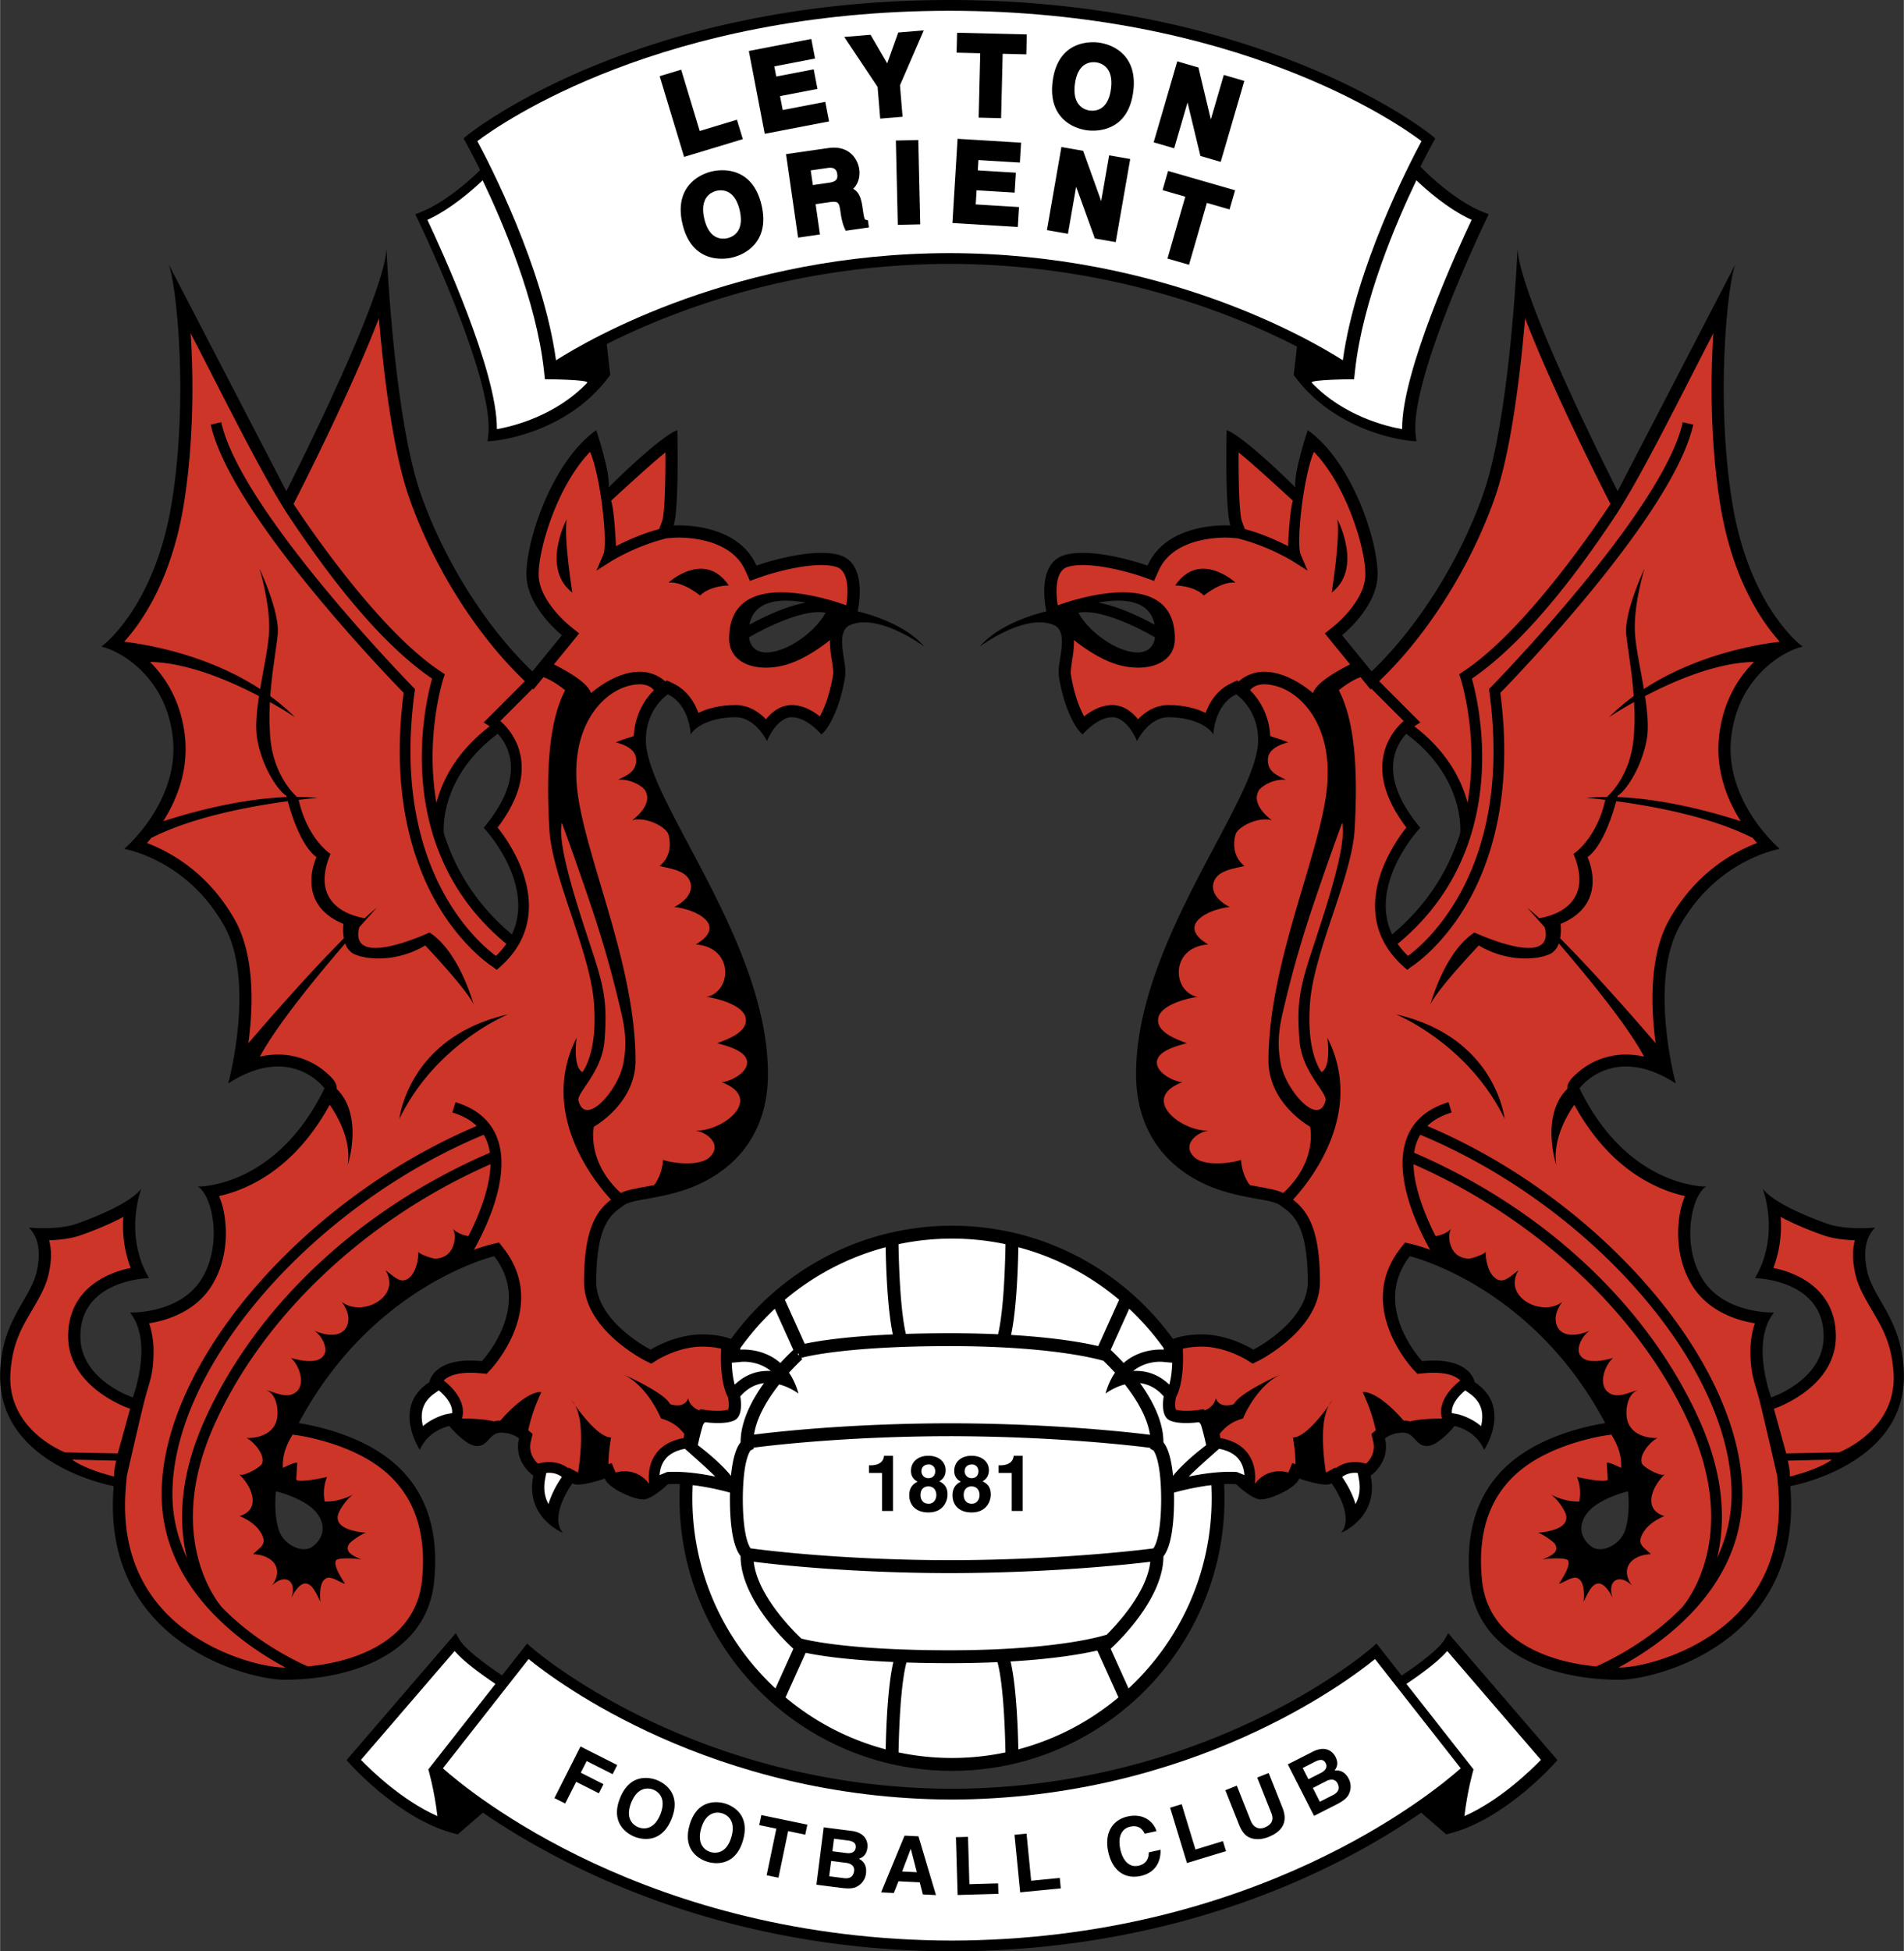 <svg xmlns="http://www.w3.org/2000/svg" width="2440" height="2500" viewBox="0 0 207.676 212.811"><rect x="0" y="0" width="207.676" height="212.811" fill="#333333" stroke="none"/><path d="M103.837 133.673c-16.391 0-29.727 13.335-29.727 29.727s13.336 29.727 29.727 29.727c16.394 0 29.729-13.335 29.729-29.727s-13.335-29.727-29.729-29.727z"/><path fill="#fff" d="M86.99 179.38l.027.012.022-.068zM120.353 148.402c-1.221-.349-6.315-1.591-16.762-1.6-10.927.009-15.419 1.075-16.206 1.288l.124.139c-.051.046-4.663 4.22-5.264 8.225 2.039-.261 10.283-1.218 21.345-1.232 11.426.015 20.107 1.035 21.844 1.254-.52-3.555-4.211-7.248-5.081-8.074zM85.681 185.115a28.272 28.272 0 0 0 10.926 5.667c.046-2.348.215-6.862.83-9.528-5.185-.227-8.145-.705-9.562-1.003l-2.194 4.864zM119.689 180.002c-1.607.37-4.645.913-9.461 1.195.625 2.658.796 7.221.842 9.585a28.267 28.267 0 0 0 10.926-5.668l-2.307-5.112zM87.772 146.551c1.372-.296 4.336-.788 9.61-1.022-.589-2.781-.741-7.303-.78-9.51a28.29 28.29 0 0 0-10.995 5.73l2.165 4.802zM103.589 171.559c-11.119-.014-19.395-.983-21.378-1.237.401 3.731 4.455 7.686 5.184 8.371.812.219 5.309 1.276 16.195 1.285 12.087-.01 17.013-1.673 17.061-1.689v.001l.013.036c1.247-1.239 4.448-4.708 4.803-8.001-2.1.254-10.768 1.22-21.878 1.234zM103.59 156.628c-11.459.015-19.863 1.048-21.389 1.249l.006.128-.336.172c-.116.138-.84 1.166-.853 5.334.013 4.174.737 5.203.853 5.34l.078.04.003-.021c.089.013 9.007 1.267 21.636 1.283 12.633-.017 22.075-1.27 22.176-1.283l.001.001.038-.02c.117-.139.84-1.167.853-5.335-.013-4.171-.736-5.201-.853-5.339l-.336-.172.005-.105c-.959-.127-9.891-1.257-21.882-1.272zM108.801 181.271c-1.566.069-3.299.111-5.211.113-1.732-.001-3.3-.029-4.723-.075-.657 2.511-.819 7.528-.859 9.807a28.29 28.29 0 0 0 5.83.606c2.001 0 3.949-.21 5.832-.606-.042-2.29-.205-7.346-.869-9.845z"/><path d="M123.169 142.729l-2.023 4.488c.556.506 5.757 5.363 5.756 10.078.504.616 1.149 2.187 1.162 6.221-.013 4.031-.658 5.602-1.162 6.217.001 4.714-5.2 9.572-5.756 10.077l1.952 4.33c5.57-5.175 9.063-12.556 9.063-20.74 0-8.149-3.465-15.499-8.992-20.671zM86.532 179.81c-.559-.507-5.776-5.38-5.756-10.103-.762-.96-1.153-3.036-1.164-6.196.013-4.031.658-5.601 1.163-6.216 0-4.714 5.198-9.57 5.756-10.078l-2.024-4.488c-5.527 5.172-8.991 12.522-8.991 20.671 0 8.184 3.494 15.565 9.063 20.74l1.953-4.33zM87.166 147.846l-.079-.242-.097.045zM98.806 145.475c1.44-.047 3.027-.076 4.784-.078 1.936.002 3.689.045 5.271.116.636-2.662.78-7.726.812-9.826a28.333 28.333 0 0 0-11.669 0c.032 2.09.175 7.117.802 9.788zM111.074 136.019c-.04 2.223-.193 6.792-.792 9.567 4.887.29 7.935.847 9.51 1.216l2.278-5.053a28.293 28.293 0 0 0-10.996-5.73z" fill="#fff"/><path d="M94.779 159.805h.169c1.145 0 1.45-.594 1.476-1.043h.975v6.02h-1.187v-4.146H94.78v-.831zM101.272 161.205a.741.741 0 0 1-.771-.747c0-.441.28-.746.814-.746.382 0 .695.289.695.746 0 .433-.271.747-.738.747zm2.078 1.788c0-.78-.322-1.161-.898-1.449.482-.254.694-.695.694-1.212 0-.831-.66-1.569-1.907-1.569-1.051 0-1.874.619-1.874 1.646 0 .559.255.94.729 1.178-.916.424-.916 1.221-.916 1.526 0 .822.535 1.832 2.086 1.832 1.594-.002 2.086-1.189 2.086-1.952zm-1.221.051c0 .415-.237.95-.856.95-.542 0-.873-.382-.873-.958 0-.652.415-.932.848-.932.661-.001.881.517.881.94zM105.987 161.205a.742.742 0 0 1-.771-.747c0-.441.28-.746.814-.746.38 0 .694.289.694.746 0 .433-.272.747-.737.747zm2.076 1.788c0-.78-.321-1.161-.897-1.449.483-.254.695-.695.695-1.212 0-.831-.662-1.569-1.908-1.569-1.051 0-1.874.619-1.874 1.646 0 .559.254.94.729 1.178-.916.424-.916 1.221-.916 1.526 0 .822.534 1.832 2.086 1.832 1.595-.002 2.085-1.189 2.085-1.952zm-1.22.051c0 .415-.237.95-.856.95-.543 0-.874-.382-.874-.958 0-.652.416-.932.849-.932.66-.001.881.517.881.94zM108.921 159.805h.169c1.144 0 1.45-.594 1.475-1.043h.976v6.02h-1.188v-4.146h-1.432v-.831zM93.537 66.675s1.249-5.201-1.977-6.138c-3.225-.936-9.05 1.145-9.05 1.145-2.185-4.89-9.051-4.37-9.051-4.37.624-1.664.416-10.403.416-10.403-1.977.728-7.49 6.242-7.49 6.242.208-1.561-1.353-6.242-1.353-6.242-5.098 3.641-7.906 12.899-7.595 16.229.312 3.329 3.85 6.138 3.85 6.138l-3.225 3.953c-4.994-4.785-9.571-11.964-12.171-19.35-2.97-8.435-3.745-26.736-3.745-26.736-.312 5.617-10.923 26.424-10.923 26.424l-12.9-24.864c.832 1.561 2.289 14.356.416 26.008-1.873 11.651-7.698 15.812-7.698 15.812 1.664.312 7.074 3.017 7.803 9.987.728 6.97-5.306 12.068-5.306 12.068 2.081.416 7.491 2.288 10.923 8.426s.416 17.165.416 17.165c6.866-4.473 10.507.521 10.507.521-5.305 10.923-13.836 10.715-13.836 10.715 1.561.832 2.809 6.242.417 10.091-2.393 3.85-7.802 3.642-7.802 3.642 2.601 3.225.312 9.259.312 9.259s-5.722-1.873-5.722-6.659c0-6.242 7.49-6.345 7.49-6.345-2.809-4.785-.832-9.779-.832-9.779-1.144 1.561-4.993 3.121-7.074 3.849-2.081.728-5.201.417-5.201.417.521.52 1.561 1.873.832 4.89C3.237 141.784 0 144.177 0 150.107c0 9.779 12.392 11.963 12.392 11.963-1.457 17.061 14.668 21.119 18.622 21.119 7.074 0 15.516-2.642 16.333-10.715.832-8.219-2.904-12.326-6.554-14.461-3.836-2.244-8.219-2.809-8.219-2.809C40.585 140.121 53.9 137 53.9 137c4.265 5.514-1.352 11.443-1.352 11.443-5.306-.521-5.722 2.289-5.722 2.289-4.161 2.705-1.041 7.386-1.041 7.386.937-2.184 3.225-2.601 3.225-2.601s1.769 2.184 3.017 2.184 1.353-1.456 2.601-1.456 1.977.624 1.977.624c-.625 2.601 1.56 4.058 1.56 4.058-.936 4.577 3.226 6.241 3.226 6.241-1.561-1.872 1.04-5.409 1.04-5.409.625.52 3.537-.52 3.537-.52.312 1.04 3.121 2.288 4.161 2.288s2.705-1.665 2.705-1.665c3.538-.208 7.906 1.249 7.906 1.249.104-2.081-4.786-5.618-4.786-5.618-.416-.937.937-2.393.937-2.393s2.185.312 3.225-.208c1.04-.521.624-2.601.624-2.601 2.706-3.121 6.346-.312 6.346-.312-1.457-5.305-6.346-4.785-6.346-4.785v-.625s-1.145-1.041-4.161-1.041c-3.017 0-5.618 1.665-5.618 1.665s-5.929-3.017-5.929-7.386c0-6.554 1.768-7.49 3.121-8.427.909-.629 4.229-.639 7.49-1.976 4.114-1.686 8.115-5.372 8.115-12.276 0-14.564-13.316-29.856-13.316-36.41 0-3.433 2.393-4.994 2.393-4.994 2.393 1.145 2.497 4.37 2.497 4.37.729-1.145 2.705-1.873 4.89-1.873 2.185 0 3.433 2.601 3.433 2.601s1.041-2.601 2.705-2.601 3.225 1.873 3.225 1.873c.832-.624 2.081-3.017 2.6-6.346.242-1.545-1.248-4.889.624-5.618 3.176-1.235 8.011 2.393 8.011 2.393-2.394-2.808-7.283-3.848-7.283-3.848zm-59.453 97.846c1.178 1.048 1.726 2.822 0 4.149-1.018.783-3.139-.127-3.679-1.8-.604-1.866-.313-4.227-.313-4.227s2.533.58 3.992 1.878zm21.739-62.617c-3.989-3.338-6.236-7.246-7.433-11.064l.006-.001v.002c-.023-.252-.465-6.083 5.894-10.823.539.604 1.151 1.532 1.358 2.782.35 2.111-.521 4.498-2.588 7.095l-.308.387.328.369c.252.282 5.24 6.024 2.743 11.253zm32.071-36.182c-2.212.396-4.628 1.567-6.153 2.406.547-2.897 3.818-2.84 6.153-2.406zm-6.198 3.78c2.164-1.246 6.107-3.125 8.357-2.679-1.916 3.437-7.858 6.239-8.357 2.679zM114.14 66.675s-1.249-5.201 1.976-6.138c3.226-.936 9.051 1.145 9.051 1.145 2.185-4.89 9.051-4.37 9.051-4.37-.625-1.664-.417-10.403-.417-10.403 1.977.728 7.49 6.242 7.49 6.242-.208-1.561 1.353-6.242 1.353-6.242 5.097 3.641 7.906 12.899 7.594 16.229-.312 3.329-3.849 6.138-3.849 6.138l3.225 3.953c4.993-4.785 9.57-11.964 12.171-19.35 2.97-8.435 3.746-26.736 3.746-26.736.312 5.617 10.922 26.424 10.922 26.424l12.901-24.864c-.833 1.561-2.289 14.356-.417 26.008 1.874 11.651 7.699 15.812 7.699 15.812-1.665.312-7.074 3.017-7.803 9.987s5.306 12.068 5.306 12.068c-2.081.416-7.49 2.288-10.923 8.426s-.417 17.165-.417 17.165c-6.866-4.473-10.507.521-10.507.521 5.305 10.923 13.836 10.715 13.836 10.715-1.56.832-2.809 6.242-.417 10.091 2.393 3.85 7.803 3.642 7.803 3.642-2.601 3.225-.312 9.259-.312 9.259s5.722-1.873 5.722-6.659c0-6.242-7.49-6.345-7.49-6.345 2.809-4.785.832-9.779.832-9.779 1.144 1.561 4.993 3.121 7.074 3.849 2.08.728 5.201.417 5.201.417-.521.52-1.561 1.873-.832 4.89.729 3.016 3.966 5.409 3.966 11.339 0 9.779-12.393 11.963-12.393 11.963 1.458 17.061-14.667 21.119-18.622 21.119-7.074 0-15.515-2.642-16.333-10.715-.832-8.219 2.905-12.326 6.554-14.461 3.835-2.244 8.218-2.809 8.218-2.809C167.092 140.121 153.776 137 153.776 137c-4.266 5.514 1.352 11.443 1.352 11.443 5.306-.521 5.722 2.289 5.722 2.289 4.16 2.705 1.04 7.386 1.04 7.386-.937-2.184-3.225-2.601-3.225-2.601s-1.768 2.184-3.017 2.184-1.353-1.456-2.601-1.456-1.977.624-1.977.624c.625 2.601-1.56 4.058-1.56 4.058.937 4.577-3.225 6.241-3.225 6.241 1.561-1.872-1.04-5.409-1.04-5.409-.625.52-3.537-.52-3.537-.52-.312 1.04-3.121 2.288-4.161 2.288-1.041 0-2.705-1.665-2.705-1.665-3.538-.208-7.906 1.249-7.906 1.249-.104-2.081 4.785-5.618 4.785-5.618.417-.937-.936-2.393-.936-2.393s-2.185.312-3.225-.208c-1.04-.521-.624-2.601-.624-2.601-2.706-3.121-6.346-.312-6.346-.312 1.456-5.305 6.346-4.785 6.346-4.785v-.625s1.144-1.041 4.162-1.041c3.016 0 5.617 1.665 5.617 1.665s5.93-3.017 5.93-7.386c0-6.554-1.769-7.49-3.121-8.427-.909-.629-4.228-.639-7.49-1.976-4.114-1.686-8.115-5.372-8.115-12.276 0-14.564 13.316-29.856 13.316-36.41 0-3.433-2.392-4.994-2.392-4.994-2.393 1.145-2.497 4.37-2.497 4.37-.729-1.145-2.705-1.873-4.889-1.873-2.185 0-3.433 2.601-3.433 2.601s-1.04-2.601-2.705-2.601c-1.664 0-3.225 1.873-3.225 1.873-.832-.624-2.081-3.017-2.601-6.346-.242-1.545 1.249-4.889-.624-5.618-3.176-1.235-8.011 2.393-8.011 2.393 2.392-2.808 7.282-3.848 7.282-3.848zm59.452 97.846c-1.179 1.048-1.725 2.822 0 4.149 1.018.783 3.139-.127 3.679-1.8.603-1.866.313-4.227.313-4.227s-2.533.58-3.992 1.878zm-21.738-62.617c3.988-3.338 6.236-7.246 7.432-11.064l-.006-.001v.002c.023-.252.465-6.083-5.894-10.823-.539.604-1.151 1.532-1.359 2.782-.35 2.111.521 4.498 2.588 7.095l.309.387-.329.369c-.251.282-5.239 6.024-2.741 11.253zm-32.071-36.182c2.212.396 4.629 1.567 6.153 2.406-.548-2.897-3.819-2.84-6.153-2.406zm6.197 3.78c-2.164-1.246-6.107-3.125-8.357-2.679 1.917 3.437 7.858 6.239 8.357 2.679z"/><path d="M176.299 87.378c3.857.514 10.331 1.674 14.9 4.015.155.192.308.378.455.547-2.602.992-6.732 3.286-9.6 8.415-1.363 2.437-1.802 5.566-1.802 8.557 0 1.721.146 3.39.345 4.859-1.991-2.322-6.543-7.556-10.418-11.442.148-.808.046-1.569.046-1.569 5.402-2.231 2.936-7.281 2.936-7.281 1.674-1.209 2.759-4.701 3.138-6.101zM31.378 87.378c-3.857.514-10.331 1.674-14.9 4.015-.155.192-.309.378-.455.547 2.602.992 6.731 3.286 9.6 8.415 1.362 2.437 1.802 5.566 1.802 8.557 0 1.721-.147 3.39-.345 4.859 1.991-2.322 6.543-7.556 10.419-11.442-.149-.808-.048-1.569-.048-1.569-5.401-2.231-2.936-7.281-2.936-7.281-1.675-1.209-2.759-4.701-3.137-6.101zM191.321 72.194c-1.822 1.814-3.426 4.489-3.812 8.178-.046.448-.068.889-.068 1.322 0 3.139 1.16 5.839 2.447 7.872-2.58-.84-8.147-2.448-13.472-2.639.023-.091.034-.142.034-.142.822-.47 2.583-2.936 3.17-6.106.24-1.291.087-2.994-.184-4.762 3.201-1.68 7.837-3.669 11.885-3.723zM16.355 72.194c1.823 1.814 3.426 4.489 3.812 8.178.047.448.068.889.068 1.322 0 3.139-1.159 5.839-2.446 7.872 2.58-.84 8.147-2.448 13.471-2.639l-.034-.142c-.822-.47-2.583-2.936-3.17-6.106-.24-1.291-.087-2.994.184-4.762-3.201-1.68-7.836-3.669-11.885-3.723zM159.543 150.983l-.01-.056.01.056zM48.134 150.983v-.001l.01-.055zM136.325 129.24c-.606-.803-.913-1.873-.96-2.747-1.224.418-4.026.691-5.066-.272-1.482-1.375.289-2.782 1.545-2.916-3.088.088-7.546-3.535-2.87-5.284-.933-.064-2.768-.981-2.786-2.114-.021-1.311 2.232-1.842 3.256-2.14-1.045-.396-3.444-1.212-3.092-2.792.292-1.312 2.833-2.055 4.262-2.257-2.78-.561-3.015-5.416 1.172-5.719-3.524-2.08-.035-3.843 2.354-4.084-1.127-.549-2.305-1.683-1.64-2.97.547-1.059 2.209-1.239 3.238-1.504-1.211-.962-1.27-2.429-.955-3.458.246-.804 2.445-1.966 3.96-1.521-.931-.683-2.151-1.998-1.447-3.234.259-.454 1.575-1.32 2.983-1.186-1.291-.604-1.996-1.014-1.981-2.2.012-1.139 1.293-1.642 2.2-1.882-.627-.282-1.291-.469-1.947-.684-.131-2.534-1.359-4.17-2.2-5.003.373-.469 1.154-.895 2.794-.463 2.975.783 6.576 4.697 5.479 12.056-1.096 7.358-6.262 18.621-6.262 28.809 0 4.697 4.541 7.202 4.541 7.202s.861 3.747-2.939 7.231c-.624-.312-1.48-.469-2.603-.671-.326-.062-.675-.126-1.036-.197zM71.352 129.24c.606-.803.913-1.873.96-2.747 1.224.418 4.026.691 5.066-.272 1.483-1.375-.289-2.782-1.546-2.916 3.088.088 7.546-3.535 2.871-5.284.932-.064 2.767-.981 2.785-2.114.021-1.311-2.232-1.842-3.255-2.14 1.044-.396 3.443-1.212 3.091-2.792-.292-1.312-2.833-2.055-4.263-2.257 2.779-.561 3.015-5.416-1.171-5.719 3.524-2.08.035-3.843-2.354-4.084 1.126-.549 2.305-1.683 1.64-2.97-.547-1.059-2.209-1.239-3.239-1.504 1.211-.962 1.27-2.429.955-3.458-.246-.804-2.445-1.966-3.959-1.521.93-.683 2.15-1.998 1.447-3.234-.259-.454-1.576-1.32-2.983-1.186 1.29-.604 1.995-1.014 1.981-2.2-.012-1.139-1.293-1.642-2.2-1.882.627-.282 1.291-.469 1.947-.684.131-2.534 1.359-4.17 2.2-5.003-.373-.469-1.154-.895-2.794-.463-2.975.783-6.576 4.697-5.479 12.056 1.096 7.358 6.263 18.621 6.263 28.809 0 4.697-4.541 7.202-4.541 7.202s-.861 3.747 2.939 7.231c.624-.312 1.48-.469 2.604-.671.325-.062.674-.126 1.035-.197zM159.543 73.278l-.38.248.144.43c.035.103 2.044 6.312.771 13.606-.603-2.342-2.111-5.53-5.811-8.352l.042-.03.621-.392-.52-.519-3.979-3.98.104-.099c5.208-4.991 9.882-12.418 12.506-19.869 1.793-5.094 2.792-13.497 3.315-19.61 2.993 7.773 8.126 17.922 8.91 19.461l.403.788c-1.7 2.581-9.399 13.925-16.126 18.318zM48.134 73.278l.379.248-.144.43c-.034.103-2.043 6.312-.771 13.606.603-2.342 2.111-5.53 5.811-8.352l-.042-.03-.621-.392.52-.519 3.979-3.98-.104-.099c-5.207-4.991-9.883-12.418-12.506-19.869-1.794-5.094-2.792-13.497-3.315-19.61-2.994 7.773-8.126 17.922-8.911 19.461l-.402.788c1.701 2.581 9.4 13.925 16.127 18.318zM193.496 153.636s6.76-2.213 6.76-7.899c0-4.835-3.77-6.843-6.822-7.456.622-1.621.836-3.202.836-4.581 0-.344-.015-.672-.036-.989 1.597.858 3.399 1.563 4.667 2.006 1.084.38 2.349.509 3.429.544a6.257 6.257 0 0 0-.204 1.569c0 .663.086 1.409.289 2.249.302 1.249.929 2.337 1.594 3.489 1.094 1.899 2.293 3.613 2.537 7.089.37 5.265-3.977 7.898-5.938 8.738l-5.769.112-1.343-4.871zM14.18 153.636s-6.76-2.213-6.76-7.899c0-4.835 3.77-6.843 6.822-7.456a12.76 12.76 0 0 1-.836-4.581c0-.344.014-.672.036-.989-1.597.858-3.398 1.563-4.667 2.006-1.084.38-2.349.509-3.429.544.118.467.203.974.203 1.569 0 .663-.086 1.409-.289 2.249-.301 1.249-.929 2.337-1.593 3.489-1.095 1.899-2.293 3.613-2.538 7.089-.37 5.265 3.977 7.898 5.937 8.738l5.77.112 1.344-4.871zM199.825 159.181l-4.816.112s.28 1.064.224 1.736c0 .001 3.08-.728 4.592-1.848zM7.851 159.181l4.817.112s-.28 1.064-.225 1.736c0 .001-3.08-.728-4.592-1.848zM154.252 125.715c.057-.393.144-.775.274-1.135a4.9 4.9 0 0 1 .403-.826c18.74 7.805 33.952 25.34 33.952 39.188 0 2.595-.612 4.905-1.58 6.948.858-3.559.925-8.563-1.852-14.828-5.54-12.501-16.907-23.192-31.197-29.347zM53.424 125.715a5.65 5.65 0 0 0-.274-1.135 4.896 4.896 0 0 0-.402-.826c-18.74 7.805-33.952 25.34-33.952 39.188 0 2.595.612 4.905 1.58 6.948-.857-3.559-.924-8.563 1.852-14.828 5.54-12.501 16.907-23.192 31.196-29.347z" fill="#cd3529"/><path d="M167.556 159.162c3.542-2.072 7.676-2.631 7.717-2.637l.498-.064c.695 1.104 1.152 2.339 1.055 3.632 0 0-1.228-.669-1.562-.558l.111 1.786c.03.476-3.176-.179-3.366-.257.358.813.428 1.811.263 2.686-1.073.036-2.223-.292-3.167-.788.615.323 1.744 1.808 1.754 2.516.021 1.307-2.113 1.591-3.139 1.681.304-.026 1.698.928 1.872 1.198.617.958-.554 1.371-1.4 1.745.348-.153 2.598-.264 2.83.055.393.542-.71 2.123-.966 2.574.53-.145 1.41-.822 1.972-.638.81.265.806 1.848.709 2.582l-.007.011c-.019.042-.018.043.005.001l.002-.013c.351-.613.827-2.04 1.701-1.98.647.044 1.263 1.109 1.489 1.61-.687-1.899.666-2.773 2.087-1.395-1.382-1.92.019-3.348 2.069-3.412-.83-.821-1.569-1.072-.878-2.291.502-.888 1.415-1.475 2.335-1.867-2.473-.777-1.219-3.395.071-4.562-.374.338-2.339-.742-2.502-1.167-.366-.952.893-2.381 1.685-2.782h.011c.041-.001.039-.002-.005-.003l-.006.003c-1.34.027-2.872-.471-3.271-1.883-.303-1.071-.02-3.156 1.328-3.376-1.026.168-2.363 1.066-3.415.282-1.142-.851-.398-2.97.517-3.747-.993.265-3.17.796-3.687-.504-.321-.806.546-2.246 1.291-2.549-1.083.531-3.036.969-3.686-.377-.445-.921-.023-1.934.545-2.693-2.183 1.699-6.548-.504-4.777-3.446-.916.619-1.718 1.701-2.728.685-.614-.618-.879-1.901-.854-2.743-.009.292-1.513.768-1.764.78-.494.025-1.081-.157-1.457-.498-.687-.62-.986-1.927-.55-2.764-.307.388-.962.681-1.689.82-1.057-2.079-2.351-5.15-2.417-7.851 13.64 5.987 24.905 16.633 30.197 28.573 5.321 12.008-.285 19.043-.886 19.747-3.868 3.988-8.539 6.091-9.385 6.451-5.998-.573-11.829-3.254-12.451-9.396-.618-6.091 1.368-10.525 5.901-13.177zM40.12 159.162c-3.542-2.072-7.676-2.631-7.717-2.637l-.497-.064c-.696 1.104-1.152 2.339-1.055 3.632 0 0 1.228-.669 1.562-.558l-.111 1.786c-.03.476 3.177-.179 3.366-.257-.357.813-.428 1.811-.263 2.686 1.074.036 2.223-.292 3.167-.788-.615.323-1.744 1.808-1.755 2.516-.02 1.307 2.113 1.591 3.14 1.681-.304-.026-1.698.928-1.872 1.198-.617.958.553 1.371 1.4 1.745-.347-.153-2.598-.264-2.83.055-.394.542.71 2.123.966 2.574-.53-.145-1.41-.822-1.972-.638-.81.265-.805 1.848-.708 2.582l.006.011c.019.042.018.043-.005.001l-.001-.013c-.352-.613-.828-2.04-1.701-1.98-.647.044-1.264 1.109-1.49 1.61.687-1.899-.665-2.773-2.087-1.395 1.383-1.92-.019-3.348-2.069-3.412.83-.821 1.569-1.072.879-2.291-.503-.888-1.415-1.475-2.335-1.867 2.472-.777 1.218-3.395-.072-4.562.375.338 2.34-.742 2.503-1.167.366-.952-.893-2.381-1.686-2.782h-.011c-.04-.001-.038-.002.006-.003a.022.022 0 0 1 .005.003c1.34.027 2.872-.471 3.27-1.883.303-1.071.021-3.156-1.328-3.376 1.027.168 2.364 1.066 3.416.282 1.142-.851.398-2.97-.517-3.747.993.265 3.17.796 3.688-.504.321-.806-.546-2.246-1.29-2.549 1.083.531 3.035.969 3.686-.377.444-.921.023-1.934-.545-2.693 2.184 1.699 6.548-.504 4.777-3.446.917.619 1.718 1.701 2.728.685.614-.618.879-1.901.854-2.743.009.292 1.513.768 1.764.78.495.025 1.081-.157 1.458-.498.687-.62.986-1.927.549-2.764.307.388.962.681 1.69.82 1.057-2.079 2.351-5.15 2.416-7.851-13.64 5.987-24.905 16.633-30.196 28.573-5.322 12.008.284 19.043.886 19.747 3.868 3.988 8.538 6.091 9.385 6.451 5.998-.573 11.828-3.254 12.45-9.396.615-6.091-1.371-10.525-5.904-13.177zM140.494 59.567c-1.058-.553-2.75-1.336-4.71-1.866l-.319-.856c-.251-.666-.368-3.666-.368-6.854 0-.219.006-.433.007-.653 1.598 1.266 5.922 5.272 5.922 5.272-.359.985-.532 4.957-.532 4.957zM67.182 59.567c1.059-.553 2.75-1.336 4.71-1.866l.319-.856c.25-.666.368-3.666.368-6.854 0-.219-.006-.433-.008-.653-1.598 1.266-5.921 5.272-5.921 5.272.36.985.532 4.957.532 4.957z" fill="#cd3529"/><path d="M115.371 66.015a10.144 10.144 0 0 1-.129-1.545c0-1.115.238-2.362 1.246-2.654 2.299-.667 6.722.582 8.232 1.12l1.16.414.503-1.125c1.771-3.962 7.678-3.589 7.737-3.584l.806.058c3.322.785 6.072 2.498 6.101 2.516l1.597 1.009-.744-1.737c-.51-1.188.243-8.379 1.439-11.217 3.626 3.77 5.612 10.589 5.612 13.338 0 .148-.007.285-.018.408-.254 2.712-3.323 5.196-3.353 5.221l-1.051.84.849 1.043 1.907 2.338c-1.203.597-3.693 1.955-4.047 3.135 0 0-4.686-4.254-8.107-1.279l-.168-.11-.675.323c-1.528.731-2.336 2.052-2.767 3.22-1.108-.541-2.502-.854-4.045-.854-1.444 0-2.55.753-3.324 1.545-.655-.8-1.589-1.545-2.814-1.545-1.21 0-2.291.624-3.067 1.233-.492-.898-1.107-2.43-1.443-4.581a1.345 1.345 0 0 1-.012-.193c0-.343.082-.875.155-1.354.087-.566.195-1.268.195-1.976 0-.075-.005-.149-.008-.223.929.74 2.879 2.154 4.828 2.703 3.072.865 6.184-.064 6.184-2.854 0-7.84-10.625-4.409-12.779-3.633zM92.305 66.015c.056-.352.13-.928.13-1.545 0-1.115-.239-2.362-1.246-2.654-2.299-.667-6.722.582-8.232 1.12l-1.16.414-.503-1.125c-1.77-3.962-7.678-3.589-7.738-3.584l-.805.058c-3.323.785-6.073 2.498-6.101 2.516l-1.597 1.009.744-1.737c.509-1.188-.243-8.379-1.439-11.217-3.626 3.77-5.612 10.589-5.612 13.338 0 .148.006.285.018.408.254 2.712 3.322 5.196 3.353 5.221l1.05.84-.848 1.043-1.908 2.338c1.204.597 3.693 1.955 4.047 3.135 0 0 4.686-4.254 8.107-1.279l.168-.11.675.323c1.528.731 2.336 2.052 2.767 3.22 1.108-.541 2.503-.854 4.045-.854 1.443 0 2.549.753 3.323 1.545.655-.8 1.589-1.545 2.814-1.545 1.21 0 2.291.624 3.066 1.233.493-.898 1.108-2.43 1.444-4.581.008-.054.012-.119.012-.193 0-.343-.082-.875-.155-1.354-.087-.566-.195-1.268-.195-1.976 0-.075.005-.149.008-.223-.929.74-2.878 2.154-4.827 2.703-3.073.865-6.185-.064-6.185-2.854.001-7.84 10.627-4.409 12.78-3.633z" fill="#cd3529"/><path d="M145.88 56.646s2.818 5.324-.626 7.985c-.001 0 .939-5.793.626-7.985zM61.797 56.646s-2.819 5.324.626 7.985c0 0-.94-5.793-.626-7.985zM134.763 63.535s-3.914-3.601-6.576.313c0 0 2.035 0 3.132 1.096 0 0 1.879-1.566 3.444-1.409zM72.913 63.535s3.915-3.601 6.576.313c0 0-2.035 0-3.131 1.096-.001 0-1.879-1.566-3.445-1.409z"/><path d="M139.702 116.025c.577 2.918 4.145 6.951 4.886 4 .212-.849-2.581-3.099-2.846-6.55-.255-3.316-.107-5.08.87-8.267 1.043-3.403 4.445-12.677 3.787-15.476 0 0-1.953 5.273-3.697 10.607a117.303 117.303 0 0 0-2.56 9.149c-.377 1.627-1.001 3.695-.44 6.537zM67.975 116.025c-.577 2.918-4.145 6.951-4.886 4-.213-.849 2.58-3.099 2.845-6.55.255-3.316.107-5.08-.87-8.267-1.043-3.403-4.445-12.677-3.786-15.476 0 0 1.953 5.273 3.696 10.607a116.775 116.775 0 0 1 2.559 9.149c.378 1.627 1.003 3.695.442 6.537z" fill="#cd3529"/><path d="M159.825 151.631l.3.217c.837.544 1.324 1.195 1.491 1.989.047.223.067.448.067.67 0 .351-.052.695-.129 1.019-1.233-1.027-2.568-1.304-2.65-1.319l-.537-.098c-.083-1.005.841-1.961 1.458-2.478zM47.852 151.631l-.3.217c-.836.544-1.325 1.195-1.492 1.989a3.247 3.247 0 0 0-.067.67c0 .351.053.695.13 1.019 1.232-1.027 2.567-1.304 2.649-1.319l.537-.098c.084-1.005-.84-1.961-1.457-2.478zM148.102 160.639l.104.554c.075.363.108.701.108 1.017 0 .734-.189 1.329-.456 1.826-.41-1.389-1.184-2.563-1.463-2.958.556-.435 1.201-.494 1.707-.439zM59.574 160.639l-.104.554a5.085 5.085 0 0 0-.108 1.017c0 .734.19 1.329.456 1.826.41-1.389 1.184-2.563 1.463-2.958-.555-.435-1.2-.494-1.707-.439zM132.938 158.035l.013-.036c1.031.187 1.785.605 2.245 1.248.374.522.503 1.124.537 1.624l-.813-.337c-1.773-.104-3.691.172-5.257.498.775-.805 3.275-2.997 3.275-2.997zM74.738 158.035c-.005-.013-.008-.024-.014-.036-1.03.187-1.785.605-2.244 1.248-.374.522-.504 1.124-.537 1.624l.812-.337c1.773-.104 3.691.172 5.257.498-.774-.805-3.274-2.997-3.274-2.997zM126.805 148.52l1.059.096c-.033 1.083-.172 1.857-.321 2.392-1.242-1.201-2.637-1.56-3.938-1.491 1.364-1.101 2.944-1.02 3.2-.997zM80.872 148.52l-1.058.096c.033 1.083.171 1.857.321 2.392 1.242-1.201 2.636-1.56 3.938-1.491-1.365-1.101-2.946-1.02-3.201-.997z" fill="#fff"/><path d="M157.291 154.7c-.95.008-2.567.062-3.493.32a2.672 2.672 0 0 0-.698-.103c-.712-.82-2.898-3.173-4.468-3.105 0 0 1.021 2.086 1.43 4.169l-.475.407.19.792c.052.213.074.414.074.603 0 .911-.518 1.536-.845 1.84-.871-.254-2.216-.328-3.306.505l-.057-.077-.948.519c-.019.002-.049 0-.074 0-.382-2.565-.566-5.638.33-7.305.233-.327.377-.545.377-.545a2.7 2.7 0 0 0-.377.545c-.787 1.102-2.644 3.501-3.918 3.501 0 0 .288 1.58.278 2.917l-.353-.125s-.274.678-.416 1.025c-.88-.227-2.467-.333-3.664 1.243l-.004-.002c.082-.651.129-2.058-.717-3.251-.651-.917-1.676-1.5-3.046-1.738a2.937 2.937 0 0 0-.079-.44 4.52 4.52 0 0 1 2.549-1.693s1.321-3.386 4.047-4.79c0 0-4.459 1.982-5.037 3.221 0 0-1.569.577-1.982-.661 0 0-.057.883-1.204 1.34l-.119-.127-.689.097c-.796.112-1.897.107-2.347-.058a1.682 1.682 0 0 1-.067-.526c0-.213.019-.448.058-.652l.033-.169c.351-.664.896-2.223.74-5.288.509-.126 1.192-.229 2.083-.229 2.571 0 4.879 1.442 4.902 1.456l.64.406.679-.342c.272-.138 6.657-3.446 6.657-8.572 0-5.758-1.329-7.716-2.938-8.977 1.806-1.954 7.916-9.459 3.746-17.665 0 0 .47 3.132-.627 3.758 0 0-1.722-2.036-1.251-7.672.469-5.636 4.559-13.629 4.854-18.788.334-5.865.156-11.586-1.723-15.187 0 0 1.23-1.039 2.367-1.428l1.092 1.338.089-.086 3.528 3.528c-.719.63-1.898 1.937-2.239 3.955-.398 2.35.456 4.926 2.532 7.662-.937 1.17-3.647 4.939-3.4 9.098.14 2.333 1.192 4.386 3.128 6.102l.374.331.386-.315c.029-.024.065-.038.097-.059.128-.086.269-.186.416-.296a16.6 16.6 0 0 0 1.428-1.206c1.057-.992 2.622-2.691 4.081-5.156 2.539-4.293 5.23-11.793 3.738-23.181 2.085-2.141 18.91-19.641 21.047-29.26l-1.146-.254c-2.159 9.711-20.749 28.702-20.936 28.893l-.203.206.04.286c2.631 19.248-6.876 27.348-8.873 28.817a8.673 8.673 0 0 1-1.236-1.477l.123.148c12.594-10.397 8.867-26.127 8.082-28.911 6.488-4.438 12.451-12.994 15.392-17.366 2.941-4.372 7.198-13.071 10.95-20.303a90.241 90.241 0 0 0-.195 5.934c0 4.038.256 8.465.927 12.646 1.313 8.174 4.51 12.84 6.515 15.061-2.552.307-9.107 1.42-14.826 5.162-.392-2.333-.921-4.697-.984-6.327-.118-3.053 1.057-6.81 1.057-6.81s-2.231 4.697-1.996 7.163c.155 1.638.621 4.003.813 6.747a23.134 23.134 0 0 0-2.692 2.294s1.061-.713 2.732-1.648c.063 1.199.07 2.46-.031 3.762-.305 3.976-2.379 6.09-2.921 6.58-.762.003-1.514.038-2.246.114 0 0 .785.058 2.063.208-.975 4.3-3.472 5.898-3.472 5.898 2.382 5.694-2.538 6.824-3.736 7.011a32.89 32.89 0 0 0-1.313-1.14s.401.437 1.06 1.174h-.003l.026.025c.244.272.522.586.829.934 1.194 4.706-7.665.567-7.665.567-3.288 2.114-4.814 7.868-4.814 7.868.704-1.644 5.284-6.458 5.284-6.458 2.936 1.761 6.224 1.644 7.75.939.506-.234.804-.675.978-1.159 3.116 3.61 7.482 8.926 9.306 12.347-3.65-.82-6.142.778-7.213 1.717-.534.467-1.17 1.025-1.17 1.734 0 .018.006.038.007.057-2.986 2.965-1.203 8.32-1.203 8.32-.419-2.684 1.075-5.3 1.965-6.581 3.885 7.122 9.081 9.295 12.068 9.958a8.993 8.993 0 0 0-.359 1.034c-.234.871-.384 1.91-.384 3.022 0 1.848.413 3.895 1.538 5.703 1.694 2.726 4.668 3.771 6.835 4.114a9.488 9.488 0 0 0-.485 3.035c0 2.669.492 3.397 1.023 5.515.531 2.117 1.899 8.11 1.899 8.11l.102 1.21c.059.686.087 1.356.087 2.013 0 4.551-1.407 8.386-4.194 11.422-4.286 4.667-10.852 6.238-13.189 6.238l-.118-.002c1.995-1.063 5.061-2.959 7.767-5.743l.009.008.102-.118c3.06-3.185 5.633-7.512 5.633-13.061 0-14.204-15.372-32.106-34.371-40.141.662-.644 1.537-1.135 2.654-1.473l-.34-1.124c-2.328.705-3.867 2.043-4.573 3.975-1.505 4.113 1.237 9.758 2.566 12.119a18.881 18.881 0 0 0-1.91-.594l-.833-.195-.524.677c-4.863 6.286 1.171 12.886 1.431 13.165l.448.48.656-.062c2.365-.232 3.543.286 4.024.789-.837.654-2.534 2.267-1.996 4.144zM50.386 154.7c.95.008 2.568.062 3.493.32.209-.061.441-.098.698-.103.712-.82 2.898-3.173 4.468-3.105 0 0-1.021 2.086-1.43 4.169l.475.407-.19.792a2.532 2.532 0 0 0-.074.603c0 .911.519 1.536.845 1.84.871-.254 2.216-.328 3.306.505l.057-.077.948.519c.019.002.049 0 .073 0 .382-2.565.566-5.638-.329-7.305-.233-.327-.377-.545-.377-.545.143.158.268.342.377.545.787 1.102 2.644 3.501 3.917 3.501 0 0-.287 1.58-.278 2.917l.352-.125s.274.678.416 1.025c.879-.227 2.466-.333 3.663 1.243l.004-.002c-.082-.651-.129-2.058.718-3.251.651-.917 1.676-1.5 3.046-1.738.015-.149.042-.297.078-.44a4.519 4.519 0 0 0-2.55-1.693s-1.321-3.386-4.046-4.79c0 0 4.459 1.982 5.038 3.221 0 0 1.568.577 1.981-.661 0 0 .057.883 1.205 1.34l.118-.127.689.097c.797.112 1.897.107 2.347-.058.041-.115.066-.299.066-.526a3.61 3.61 0 0 0-.058-.652l-.032-.169c-.352-.664-.897-2.223-.74-5.288-.509-.126-1.192-.229-2.083-.229-2.571 0-4.879 1.442-4.903 1.456l-.64.406-.678-.342c-.272-.138-6.657-3.446-6.657-8.572 0-5.758 1.329-7.716 2.938-8.977-1.806-1.954-7.916-9.459-3.746-17.665 0 0-.47 3.132.626 3.758 0 0 1.722-2.036 1.252-7.672-.47-5.636-4.559-13.629-4.853-18.788-.335-5.865-.157-11.586 1.722-15.187 0 0-1.23-1.039-2.367-1.428l-1.092 1.338-.089-.086-3.528 3.528c.719.63 1.898 1.937 2.24 3.955.398 2.35-.456 4.926-2.532 7.662.937 1.17 3.647 4.939 3.399 9.098-.139 2.333-1.19 4.386-3.126 6.102l-.374.331-.387-.315c-.029-.024-.065-.038-.097-.059a10.158 10.158 0 0 1-.416-.296 16.753 16.753 0 0 1-1.428-1.206c-1.056-.992-2.622-2.691-4.08-5.156-2.54-4.293-5.231-11.793-3.738-23.181-2.086-2.141-18.91-19.641-21.048-29.26l1.146-.254c2.158 9.711 20.748 28.702 20.936 28.893l.202.206-.039.286c-2.631 19.248 6.876 27.348 8.873 28.817.496-.48.906-.974 1.235-1.477l-.123.148c-12.594-10.397-8.867-26.127-8.081-28.911-6.489-4.438-12.451-12.994-15.392-17.366-2.941-4.372-7.197-13.071-10.95-20.303.119 1.817.196 3.809.196 5.934 0 4.038-.257 8.465-.929 12.646-1.313 8.174-4.51 12.84-6.515 15.061 2.553.307 9.106 1.42 14.826 5.162.392-2.333.921-4.697.984-6.327.118-3.053-1.057-6.81-1.057-6.81s2.231 4.697 1.996 7.163c-.156 1.638-.621 4.003-.813 6.747a23.052 23.052 0 0 1 2.692 2.294s-1.06-.713-2.731-1.648a29.114 29.114 0 0 0 .031 3.762c.306 3.976 2.379 6.09 2.922 6.58.761.003 1.513.038 2.245.114 0 0-.784.058-2.063.208.975 4.3 3.472 5.898 3.472 5.898-2.381 5.694 2.539 6.824 3.736 7.011a32.89 32.89 0 0 1 1.313-1.14s-.401.437-1.059 1.174h.002l-.025.025c-.244.272-.522.586-.829.934-1.194 4.706 7.665.567 7.665.567 3.288 2.114 4.814 7.868 4.814 7.868-.705-1.644-5.284-6.458-5.284-6.458-2.936 1.761-6.224 1.644-7.75.939-.506-.234-.803-.675-.978-1.159-3.115 3.61-7.481 8.926-9.306 12.347 3.65-.82 6.142.778 7.213 1.717.533.467 1.171 1.025 1.171 1.734 0 .018-.006.038-.007.057 2.985 2.965 1.202 8.32 1.202 8.32.42-2.684-1.075-5.3-1.965-6.581-3.884 7.122-9.08 9.295-12.067 9.958.154.378.282.743.36 1.034.234.871.383 1.91.383 3.022 0 1.848-.413 3.895-1.537 5.703-1.694 2.726-4.669 3.771-6.836 4.114.334.985.484 2.023.484 3.035 0 2.669-.491 3.397-1.022 5.515-.531 2.117-1.899 8.11-1.899 8.11l-.102 1.21a23.464 23.464 0 0 0-.087 2.013c0 4.551 1.407 8.386 4.194 11.422 4.286 4.667 10.852 6.238 13.188 6.238l.119-.002c-1.996-1.063-5.061-2.959-7.768-5.743l-.008.008a8.02 8.02 0 0 1-.101-.118c-3.061-3.185-5.634-7.512-5.634-13.061 0-14.204 15.372-32.106 34.372-40.141-.662-.644-1.537-1.135-2.654-1.473l.34-1.124c2.328.705 3.866 2.043 4.573 3.975 1.505 4.113-1.237 9.758-2.566 12.119a18.881 18.881 0 0 1 1.91-.594l.833-.195.524.677c4.862 6.286-1.171 12.886-1.431 13.165l-.449.48-.656-.062c-2.365-.232-3.543.286-4.024.789.837.654 2.534 2.267 1.996 4.144z" fill="#cd3529"/><path d="M162.387 23.373l-.584-.234c-3.36-1.343-6.663-4.757-6.696-4.791l-.167-.175a70.628 70.628 0 0 1 1.383-2.651l.239-.427-.377-.312C156.007 14.633 138 .027 103.556 0 69.112.027 51.105 14.633 50.928 14.781l-.377.312.24.427c.021.039.654 1.173 1.573 3.033-.766.754-3.604 3.431-6.49 4.585l-.585.234.274.567c.084.173 8.369 17.384 7.691 23.482l-.08.716.717-.066c.321-.03 7.919-.8 12.53-6.995l.139-.187-.027-.231-.364-3.13c7.031-3.548 20.231-8.73 37.388-8.749 17.6.02 31.034 5.473 37.917 9.021l-.332 2.858-.027.231.139.187c4.611 6.195 12.209 6.965 12.53 6.995l.717.066-.08-.716c-.677-6.098 7.608-23.31 7.691-23.482l.275-.566z"/><path d="M143.095 41.753c3.483 3.629 8.129 4.748 9.847 5.049-.077-6.278 6.187-19.88 7.579-22.823-2.614-1.204-5.012-3.344-6.025-4.315-2.183 4.551-5.85 13.101-6.685 20.704l-.109.995c0-.001-4.964.017-4.607.39zM64.036 41.753c-3.483 3.629-8.128 4.748-9.847 5.049.077-6.278-6.187-19.88-7.578-22.823 2.613-1.204 5.012-3.344 6.024-4.315 2.183 4.551 5.85 13.101 6.685 20.704l.109.995c0-.001 4.964.017 4.607.39z" fill="#fff"/><path d="M146.473 39.293c-3.68-2.345-19.761-11.663-42.915-11.688-23.155.025-39.237 9.343-42.917 11.688-1.395-10.143-7.312-21.542-8.583-23.902 2.701-2.032 20.188-14.193 51.5-14.217 31.309.024 48.796 12.185 51.498 14.217-1.271 2.36-7.188 13.76-8.583 23.902z" fill="#fff"/><path d="M77.661 18.691c-.569.131-1.98.58-2.809 1.908-.63 1.008-.772 2.284-.423 3.791 1.033 4.474 4.684 3.87 5.405 3.703.568-.131 1.98-.58 2.81-1.908.629-1.008.771-2.283.423-3.791-1.035-4.474-4.685-3.87-5.406-3.703zm-.848 5.148a4.466 4.466 0 0 1-.125-1c0-1.552 1.081-1.941 1.462-2.029.581-.134 1.992-.195 2.53 2.135.217.938.155 1.689-.183 2.231-.337.54-.868.731-1.154.797-.581.135-1.991.195-2.53-2.134zM94.436 23.97c-.151-.033-.194-.197-.36-1.35-.175-1.217-.479-1.734-1.018-2.028.463-.451.709-1.097.684-1.825a2.92 2.92 0 0 0-.029-.332c-.039-.269-.229-1.193-1.051-1.808-.606-.453-1.389-.614-2.329-.479l-4.599.664 1.313 9.104 2.388-.345-.476-3.305 1.494-.216c1.018-.146 1.072.03 1.229 1.12.133.923.281 1.375.46 1.77l.104.226 2.528-.364-.112-.781-.226-.051zm-3.103-4.816c.014.417-.176.669-.935.778l-1.74.251-.231-1.6 1.871-.27c.609-.088.942.124 1.017.646.009.069.016.133.018.195zM99.829 15.278l-2.115.049.211 9.195 2.448-.056-.211-9.195zM104.425 15.469l-.54 8.849 7.129.435.132-2.171-4.72-.288.094-1.542 4.151.253.133-2.171-4.152-.253.069-1.126 4.52.275.131-2.17-6.927-.423-.02.332zM120.113 21.927l-1.971-5.48-2.369-.413-.057.328-1.524 8.733 2.295.401s.627-3.6.895-5.129l2.042 5.641 2.273.397 1.582-9.062-2.295-.4c-.001-.001-.607 3.47-.871 4.984zM127.413 18.644l-.093.32-.51 1.771 2.478.714-1.945 6.749 2.352.678 1.945-6.749 2.478.714.603-2.09-7.308-2.107zM76.317 14.287l-2.024-6.688-.318.097-2.025.613 2.665 8.803 6.404-1.938-.641-2.115-4.061 1.228zM85.37 12.001l-.292-1.517 4.084-.785-.411-2.136-4.084.785-.213-1.108 4.446-.855-.41-2.135-.327.063-6.488 1.248 1.736 9.032 7.014-1.348-.411-2.136-4.644.892zM100.202 3.361l-2.227.183-1.208 3.364-1.815-3.115-2.869.236 3.639 5.451.284 3.456 2.44-.201s-.271-3.277-.283-3.435l2.592-5.984-.553.045zM104.385 3.902l-.045 1.842 2.578.063-.171 7.021 2.447.06.172-7.021 2.578.062.053-2.174-7.604-.186-.008.333zM119.843 4.645c-.733-.097-4.425-.348-5.024 4.205-.202 1.534.062 2.79.786 3.732.953 1.242 2.401 1.554 2.979 1.629.734.097 4.426.348 5.024-4.205.202-1.534-.062-2.79-.786-3.733-.953-1.241-2.4-1.552-2.979-1.628zm-2.596 4.524c.312-2.371 1.722-2.445 2.313-2.368.461.061 1.942.449 1.622 2.886-.312 2.371-1.721 2.446-2.313 2.368-.417-.055-1.667-.376-1.667-2.237 0-.197.013-.414.045-.649zM133.49 8.171s-.985 3.382-1.417 4.858l-1.351-5.666-2.31-.673-.092.32-2.483 8.511 2.237.652 1.458-4.998 1.404 5.833 2.215.646 2.575-8.83-2.236-.653zM158.511 178.736l-.538-.625-.415.712c-.488.837-2.181 2.251-4.67 3.91l-2.356-3.002-.386-.493-.467.417c-.172.153-17.505 15.332-45.861 15.428-28.359-.096-45.693-15.274-45.865-15.428l-.466-.417-.386.493-2.342 2.983c-2.474-1.651-4.155-3.057-4.642-3.891l-.415-.712-.537.625-11.036 12.821-.336.39.343.384c.224.251 5.544 6.157 11.494 7.645l.296.074.231-.2 2.503-2.17c8.326 5.72 25.797 15.065 51.154 15.131 25.536-.067 42.933-9.399 51.207-15.125l2.727 2.364.297-.074c5.95-1.488 11.271-7.394 11.495-7.645l.342-.384-11.371-13.211z"/><path d="M159.737 198.062c3.893-1.724 7.275-5.031 8.342-6.138l-10.215-11.867c-.981 1.136-2.82 2.491-4.454 3.584l7.32 9.327s-.647 2.167-.993 5.094zM47.704 198.062c-3.893-1.724-7.274-5.031-8.341-6.138l10.214-11.867c.982 1.136 2.82 2.491 4.455 3.584l-6.994 8.911-.326.416s.646 2.167.992 5.094z" fill="#fff"/><path d="M48.298 192.848l9.352-11.916c2.996 2.44 19.956 15.236 46.164 15.325 26.212-.089 43.173-12.885 46.168-15.325l9.353 11.916c-2.935 2.609-22.392 18.702-55.521 18.789-33.125-.087-52.581-16.179-55.516-18.789z" fill="#fff"/><path d="M61.644 196.688l-1.176-.594 2.844-5.628 4.006 2.024-.503.996-2.83-1.43-.642 1.27 2.477 1.251-.503.996-2.477-1.252-1.196 2.367zM68.846 196.592c.652-1.64 1.745-1.679 2.406-1.416s1.429 1.041.777 2.682-1.745 1.679-2.406 1.416-1.43-1.041-.777-2.682zm-1.225-.487c-1.094 2.751.814 3.897 1.589 4.205.775.309 2.949.785 4.042-1.966 1.093-2.75-.814-3.896-1.589-4.205s-2.949-.785-4.042 1.966zM76.481 199.387c.495-1.695 1.579-1.836 2.262-1.637.683.199 1.521.901 1.027 2.596-.495 1.695-1.579 1.836-2.262 1.637-.683-.2-1.521-.901-1.027-2.596zm-1.264-.369c-.83 2.841 1.178 3.802 1.979 4.036.801.233 3.01.503 3.839-2.339.829-2.841-1.178-3.802-1.979-4.036-.801-.234-3.01-.503-3.839 2.339zM84.908 204.778l-1.29-.269 1.057-5.082-1.866-.388.227-1.092 5.022 1.045-.228 1.092-1.866-.388-1.056 5.082zM90.653 202.95l1.665.212c.47.06.914.329.844.878-.081.636-.482.868-1.119.787l-1.604-.205.214-1.672zm-1.606 2.592l2.649.338c1.281.164 1.648-.011 2.05-.314.372-.28.642-.724.705-1.221.079-.618-.043-1.254-.773-1.639.278-.097.815-.285.93-1.183.082-.644-.188-1.653-1.721-1.849l-3.041-.389-.799 6.257zm1.916-5.015l1.499.191c.593.076.938.279.873.793-.063.497-.498.645-1.013.579l-1.533-.196.174-1.367zM99.33 201.649h.018l.657 2.531-1.605-.08.93-2.451zm-1.335 3.522l2.325.114.339 1.318 1.43.071-1.908-6.408-1.518-.075-2.557 6.188 1.386.068.503-1.276zM105.734 205.486l3.134-.089.033 1.141-4.452.127-.181-6.304 1.317-.038.149 5.163zM112.473 205.11l3.122-.306.11 1.136-4.432.434-.615-6.276 1.311-.128.504 5.14zM124.859 199.98c-.184-.347-.533-.999-1.596-.766-.619.135-1.438.746-1.058 2.487.242 1.108.897 2.007 1.986 1.769.713-.155 1.122-.667 1.112-1.456l1.287-.282c.035 1.396-.636 2.522-2.181 2.859-1.639.358-3.057-.492-3.521-2.62-.471-2.154.533-3.524 2.121-3.871 1.845-.403 2.869.704 3.137 1.599l-1.287.281zM130.397 201.704l3-.914.332 1.092-4.26 1.297-1.837-6.033 1.261-.384 1.504 4.942zM139.898 197.172c.614 1.543-.054 2.574-1.532 3.161-.539.214-1.391.401-2.144.029-.461-.232-.771-.658-1.021-1.238l-1.544-3.886 1.25-.496 1.511 3.804c.325.816.94.988 1.512.761.841-.334 1.022-.878.739-1.589l-1.534-3.861 1.249-.496 1.514 3.811zM143.201 194.991l1.495-.762c.423-.214.941-.242 1.192.252.29.571.089.989-.483 1.28l-1.44.733-.764-1.503zm.131 3.047l2.379-1.21c1.152-.585 1.357-.937 1.52-1.413a1.832 1.832 0 0 0-.105-1.405c-.282-.556-.741-1.012-1.561-.92.175-.237.514-.695.103-1.501-.295-.579-1.085-1.261-2.462-.56l-2.733 1.39 2.859 5.619zm-1.238-5.224l1.346-.685c.533-.271.933-.297 1.167.165.228.446-.049.813-.511 1.048l-1.378.701-.624-1.229zM164.12 122.013s-.94-8.924-11.86-11.39c-.001 0 7.867 3.17 11.86 11.39zM43.557 122.013s.939-8.924 11.86-11.39c0 0-7.868 3.17-11.86 11.39z"/></svg>